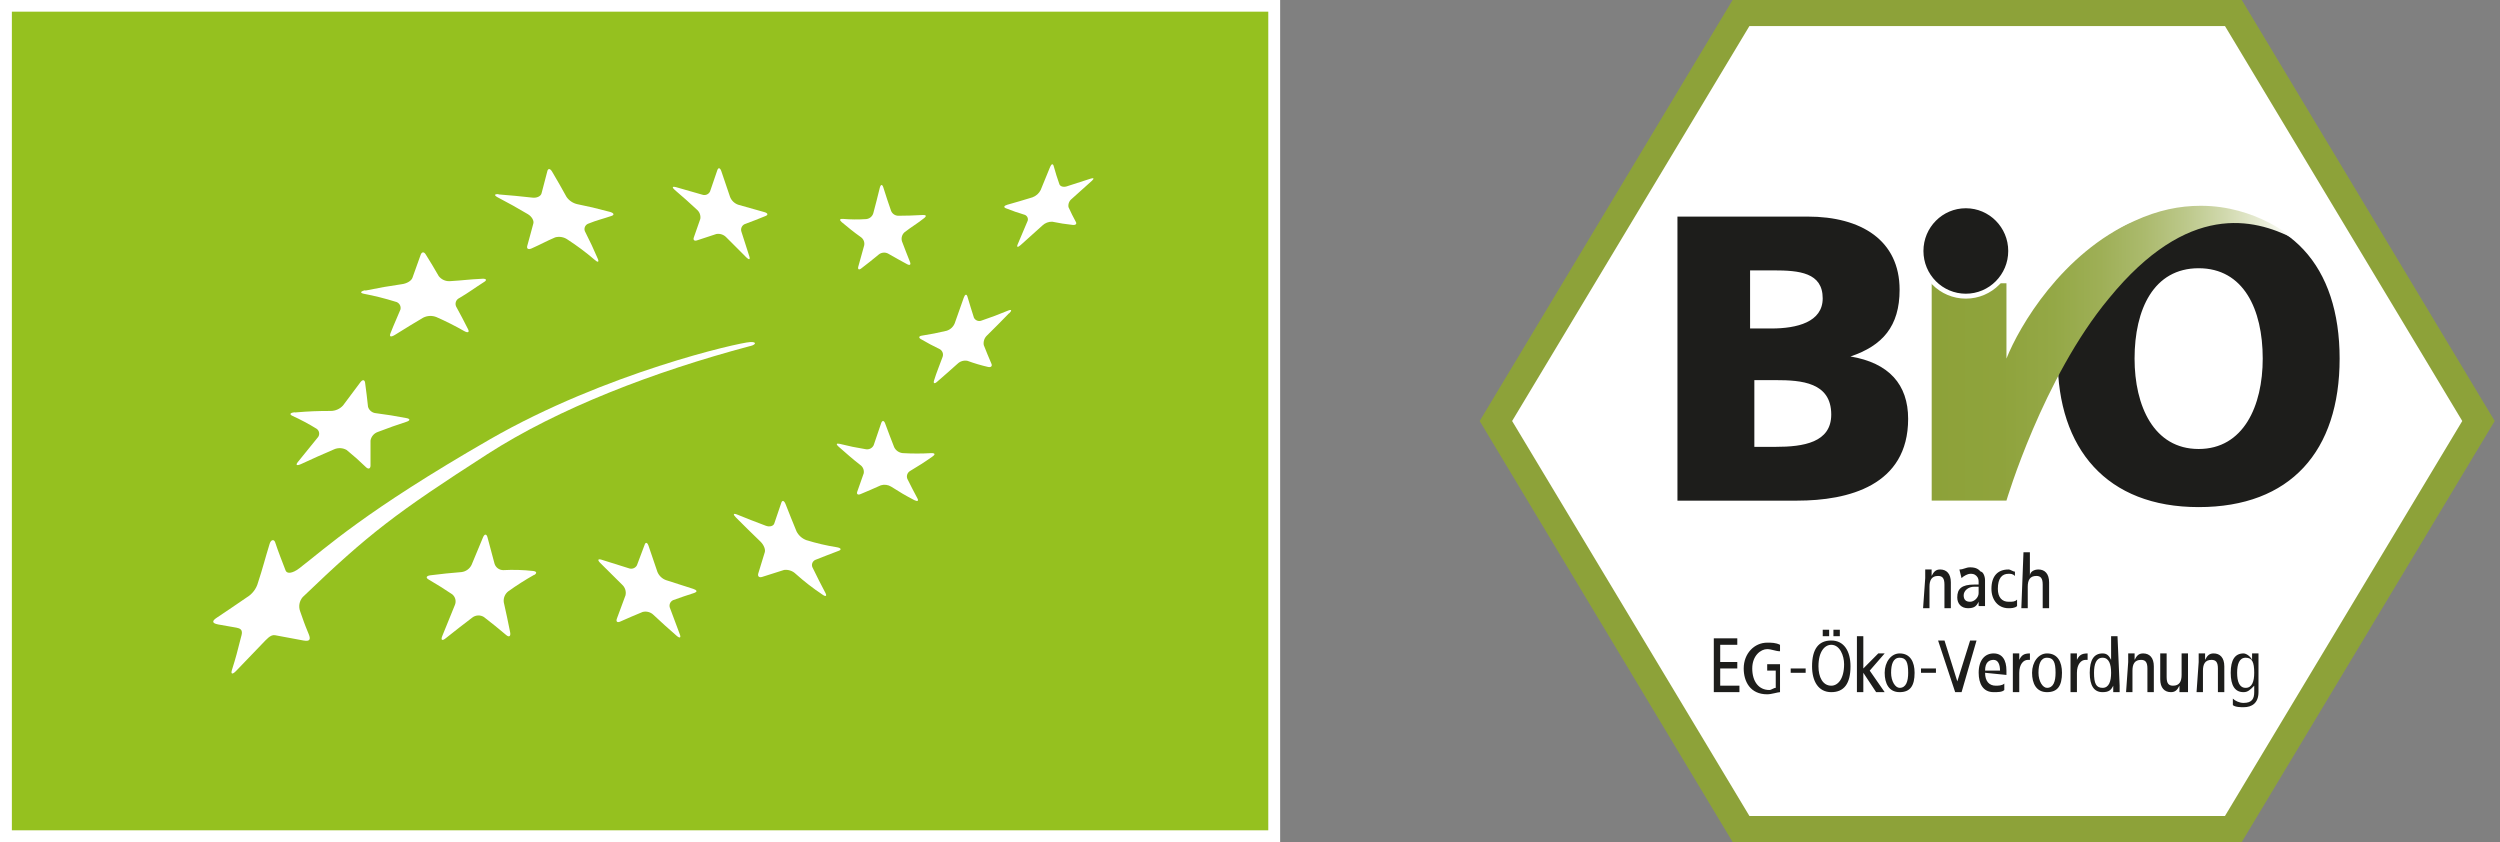 <svg xmlns="http://www.w3.org/2000/svg" width="288" height="97" viewBox="0 0 288 97" fill="none"><rect x="0" y="0" width="288" height="97" fill="#808080" stroke="none"/><path d="M147.472 0H0V97H147.472V0Z" fill="white"></path><path d="M146.106 1.344H1.367V95.651H146.106V1.344Z" fill="#95C11F"></path><path d="M57.432 22.396C59.003 22.518 59.779 22.599 61.324 22.766C61.826 22.833 62.298 22.614 62.385 22.278C62.655 21.257 62.793 20.742 63.056 19.71C63.138 19.374 63.393 19.403 63.607 19.781C64.285 20.935 64.619 21.516 65.264 22.685C65.562 23.116 66.017 23.418 66.535 23.528C67.975 23.817 68.5 23.95 70.247 24.405C70.727 24.534 70.805 24.752 70.457 24.871C69.381 25.241 68.826 25.337 67.72 25.785C67.634 25.825 67.557 25.883 67.495 25.955C67.433 26.026 67.387 26.11 67.36 26.2C67.332 26.291 67.325 26.386 67.337 26.479C67.349 26.572 67.381 26.662 67.431 26.743C68.031 27.919 68.312 28.544 68.863 29.805C69.047 30.22 68.863 30.264 68.488 29.916C67.504 29.073 66.463 28.296 65.373 27.59C65.169 27.448 64.937 27.353 64.692 27.311C64.447 27.268 64.195 27.28 63.956 27.346C62.868 27.812 62.328 28.137 61.226 28.625C60.851 28.788 60.649 28.648 60.739 28.326C61.024 27.327 61.166 26.743 61.444 25.736C61.534 25.415 61.249 24.926 60.803 24.667C59.441 23.865 58.752 23.48 57.346 22.74C56.892 22.496 56.933 22.333 57.443 22.37" fill="white"></path><path d="M42.087 33.475C43.961 33.105 44.542 32.994 46.316 32.735C46.848 32.664 47.388 32.365 47.516 31.995C47.89 30.926 48.082 30.397 48.464 29.346C48.588 29.006 48.839 28.976 49.041 29.306C49.656 30.297 49.956 30.785 50.541 31.806C50.689 31.998 50.882 32.152 51.103 32.254C51.325 32.356 51.568 32.403 51.812 32.391C53.48 32.291 53.867 32.195 55.561 32.113C56.052 32.091 56.112 32.28 55.767 32.483C54.467 33.316 54.073 33.652 52.918 34.333C52.738 34.414 52.598 34.561 52.528 34.743C52.458 34.925 52.463 35.127 52.543 35.306C53.106 36.338 53.383 36.863 53.923 37.932C54.099 38.28 53.904 38.376 53.488 38.147C52.446 37.55 51.372 37.009 50.271 36.526C50.027 36.429 49.765 36.386 49.502 36.398C49.24 36.41 48.983 36.478 48.749 36.597C47.534 37.314 47.126 37.57 45.495 38.58C45.037 38.861 44.816 38.816 44.985 38.387C45.513 37.048 45.697 36.726 46.132 35.653C46.156 35.556 46.16 35.454 46.143 35.355C46.126 35.255 46.088 35.161 46.033 35.076C45.977 34.992 45.905 34.919 45.82 34.863C45.736 34.807 45.64 34.769 45.54 34.751C44.352 34.38 43.145 34.077 41.922 33.844C41.442 33.748 41.509 33.56 42.072 33.434" fill="white"></path><path d="M33.986 47.514C35.7 47.374 36.525 47.344 38.111 47.341C38.376 47.338 38.639 47.281 38.881 47.172C39.123 47.064 39.339 46.907 39.516 46.712C40.319 45.635 40.716 45.099 41.507 44.048C41.758 43.708 42.002 43.719 42.058 44.078C42.205 45.188 42.276 45.739 42.396 46.864C42.456 47.066 42.577 47.245 42.743 47.377C42.909 47.51 43.113 47.588 43.326 47.603C44.938 47.822 45.2 47.866 46.824 48.166C47.262 48.243 47.273 48.439 46.854 48.58C45.553 49.005 44.885 49.246 43.517 49.764C43.301 49.84 43.11 49.971 42.964 50.145C42.817 50.319 42.721 50.528 42.684 50.751C42.684 51.891 42.684 52.464 42.684 53.626C42.684 53.995 42.445 54.092 42.163 53.822C41.305 53 40.862 52.601 39.933 51.839C39.715 51.713 39.47 51.641 39.218 51.628C38.966 51.615 38.715 51.662 38.485 51.765C36.986 52.405 36.236 52.745 34.695 53.455C34.193 53.688 34.013 53.589 34.32 53.215C35.22 52.105 35.677 51.543 36.569 50.441C36.64 50.37 36.695 50.285 36.729 50.191C36.764 50.097 36.777 49.998 36.768 49.898C36.76 49.799 36.73 49.703 36.68 49.617C36.63 49.53 36.562 49.455 36.48 49.397C35.576 48.84 34.638 48.34 33.671 47.899C33.297 47.725 33.435 47.529 33.986 47.496" fill="white"></path><path d="M61.507 66.237C60.492 66.809 59.51 67.435 58.564 68.113C58.368 68.262 58.216 68.46 58.124 68.686C58.032 68.912 58.002 69.159 58.039 69.4C58.339 70.732 58.482 71.413 58.767 72.829C58.857 73.296 58.658 73.447 58.32 73.162C57.289 72.293 56.776 71.879 55.745 71.08C55.54 70.951 55.3 70.888 55.058 70.901C54.815 70.915 54.584 71.003 54.395 71.154C53.176 72.082 52.569 72.559 51.332 73.54C50.923 73.869 50.755 73.732 50.957 73.251C51.542 71.794 51.831 71.091 52.397 69.707C52.49 69.495 52.511 69.259 52.456 69.034C52.401 68.809 52.274 68.608 52.093 68.461C51.021 67.75 50.477 67.406 49.382 66.763C49.007 66.552 49.116 66.334 49.581 66.274C51.032 66.093 51.748 66.023 53.165 65.904C53.413 65.873 53.649 65.78 53.851 65.635C54.053 65.491 54.216 65.298 54.324 65.076C54.864 63.766 55.13 63.126 55.647 61.895C55.816 61.491 56.045 61.491 56.153 61.876C56.483 63.075 56.645 63.685 56.971 64.939C57.036 65.152 57.169 65.339 57.349 65.472C57.53 65.606 57.75 65.678 57.975 65.679C59.12 65.618 60.267 65.65 61.406 65.775C61.845 65.823 61.886 66.045 61.522 66.249" fill="white"></path><path d="M80.018 68.294C79.028 68.612 78.519 68.786 77.533 69.141C77.364 69.223 77.234 69.366 77.17 69.541C77.107 69.716 77.116 69.909 77.195 70.077C77.638 71.276 77.859 71.879 78.32 73.088C78.474 73.484 78.301 73.554 77.945 73.24C76.858 72.293 76.325 71.808 75.275 70.828C75.115 70.673 74.918 70.561 74.701 70.502C74.484 70.444 74.256 70.442 74.038 70.495C73.015 70.917 72.501 71.139 71.451 71.605C71.103 71.764 70.926 71.605 71.076 71.235L72.059 68.579C72.107 68.362 72.098 68.137 72.033 67.925C71.967 67.713 71.847 67.522 71.684 67.369C70.656 66.363 70.147 65.853 69.138 64.843C68.812 64.513 68.876 64.351 69.281 64.473C70.54 64.865 71.155 65.061 72.426 65.46C72.599 65.53 72.792 65.534 72.967 65.471C73.142 65.408 73.288 65.283 73.375 65.12C73.75 64.136 73.922 63.663 74.275 62.723C74.387 62.427 74.582 62.494 74.713 62.882C75.114 64.073 75.32 64.673 75.733 65.882C75.822 66.099 75.956 66.295 76.125 66.458C76.295 66.621 76.497 66.747 76.719 66.829C77.979 67.24 78.594 67.443 79.876 67.843C80.281 67.976 80.356 68.165 80.041 68.272" fill="white"></path><path d="M96.617 63.453C95.492 63.871 94.993 64.085 93.921 64.5C93.836 64.538 93.761 64.594 93.7 64.663C93.639 64.733 93.593 64.814 93.566 64.902C93.538 64.99 93.53 65.083 93.542 65.174C93.553 65.265 93.584 65.353 93.632 65.432C94.198 66.597 94.495 67.174 95.094 68.317C95.289 68.687 95.113 68.772 94.719 68.48C93.642 67.76 92.618 66.966 91.656 66.101C91.483 65.934 91.274 65.806 91.044 65.73C90.814 65.653 90.57 65.628 90.329 65.657C89.309 65.976 88.799 66.131 87.787 66.464C87.45 66.567 87.255 66.39 87.352 66.064C87.66 65.077 87.81 64.585 88.102 63.619C88.207 63.301 87.982 62.757 87.611 62.398C86.464 61.289 85.894 60.73 84.784 59.617C84.409 59.247 84.477 59.099 84.904 59.269C86.228 59.805 86.884 60.064 88.218 60.564C88.65 60.734 89.096 60.612 89.197 60.305C89.519 59.336 89.684 58.858 90.014 57.9C90.123 57.59 90.337 57.671 90.498 58.074C90.985 59.328 91.248 59.957 91.758 61.211C91.99 61.675 92.392 62.036 92.882 62.221C94.041 62.581 95.225 62.857 96.425 63.046C96.886 63.131 96.973 63.316 96.624 63.453" fill="white"></path><path d="M107.451 52.573C106.397 53.313 105.876 53.635 104.849 54.253C104.694 54.341 104.576 54.482 104.517 54.649C104.457 54.816 104.461 54.998 104.526 55.163C104.984 56.084 105.22 56.535 105.692 57.423C105.853 57.722 105.692 57.793 105.317 57.611C104.234 57.038 103.705 56.727 102.663 56.062C102.487 55.952 102.289 55.881 102.082 55.855C101.875 55.828 101.665 55.847 101.467 55.91C100.518 56.339 100.053 56.535 99.127 56.923C98.824 57.053 98.659 56.923 98.752 56.65C99.049 55.803 99.202 55.381 99.502 54.523C99.534 54.338 99.511 54.149 99.438 53.976C99.364 53.804 99.242 53.656 99.086 53.55C98.078 52.766 97.587 52.303 96.608 51.456C96.289 51.182 96.338 51.042 96.728 51.13C97.905 51.419 98.505 51.545 99.727 51.748C99.912 51.785 100.103 51.759 100.271 51.674C100.438 51.589 100.572 51.451 100.65 51.282C100.991 50.283 101.163 49.777 101.516 48.737C101.632 48.408 101.834 48.423 101.966 48.774C102.37 49.884 102.588 50.424 103.008 51.515C103.099 51.705 103.239 51.868 103.414 51.988C103.589 52.108 103.793 52.181 104.005 52.2C105.095 52.264 106.188 52.264 107.278 52.2C107.709 52.181 107.781 52.351 107.443 52.569" fill="white"></path><path d="M116.244 36.084C115.228 37.13 114.718 37.645 113.705 38.644C113.555 38.783 113.442 38.958 113.376 39.152C113.311 39.346 113.295 39.552 113.33 39.753C113.675 40.626 113.848 41.059 114.215 41.906C114.331 42.176 114.163 42.343 113.84 42.276C113.027 42.09 112.227 41.853 111.445 41.566C111.244 41.528 111.037 41.538 110.841 41.595C110.646 41.652 110.467 41.755 110.32 41.895C109.352 42.779 108.82 43.208 107.939 43.992C107.647 44.248 107.497 44.17 107.602 43.834C107.924 42.794 108.183 42.235 108.576 41.144C108.644 40.982 108.651 40.802 108.597 40.636C108.543 40.469 108.431 40.327 108.28 40.234C107.38 39.798 106.942 39.557 106.072 39.058C105.795 38.891 105.854 38.714 106.218 38.662C107.343 38.481 107.905 38.373 109.056 38.103C109.265 38.036 109.455 37.925 109.615 37.778C109.775 37.63 109.901 37.45 109.982 37.249C110.395 36.084 110.605 35.495 111.028 34.29C111.16 33.898 111.351 33.838 111.448 34.164C111.741 35.159 111.894 35.644 112.198 36.602C112.277 36.759 112.414 36.88 112.581 36.94C112.748 37 112.932 36.994 113.094 36.923C114.294 36.509 114.909 36.283 116.139 35.777C116.54 35.614 116.6 35.755 116.27 36.091" fill="white"></path><path d="M97.122 25.218C98.007 25.293 98.897 25.3 99.784 25.24C99.975 25.221 100.155 25.146 100.301 25.025C100.448 24.904 100.554 24.741 100.605 24.559C100.905 23.427 101.059 22.839 101.355 21.622C101.456 21.23 101.636 21.208 101.752 21.57C102.108 22.702 102.288 23.239 102.656 24.3C102.725 24.468 102.845 24.61 102.998 24.709C103.151 24.808 103.331 24.859 103.514 24.855C104.486 24.855 105.104 24.826 106.323 24.766C106.698 24.748 106.769 24.892 106.45 25.136C105.562 25.832 105.1 26.065 104.201 26.756C104.057 26.886 103.953 27.053 103.901 27.238C103.849 27.424 103.852 27.619 103.908 27.803C104.283 28.773 104.456 29.25 104.83 30.175C104.954 30.485 104.83 30.604 104.519 30.445C103.623 29.971 103.177 29.705 102.288 29.202C102.124 29.121 101.94 29.088 101.757 29.105C101.574 29.123 101.399 29.191 101.254 29.302C100.421 29.99 100.013 30.315 99.199 30.937C98.933 31.133 98.79 31.022 98.877 30.707C99.139 29.782 99.274 29.287 99.555 28.266C99.59 28.09 99.573 27.907 99.507 27.74C99.441 27.573 99.327 27.428 99.18 27.323C98.273 26.679 97.842 26.313 96.968 25.591C96.683 25.355 96.728 25.188 97.073 25.221" fill="white"></path><path d="M77.85 21.552C79.073 21.899 79.684 22.073 80.895 22.425C81.065 22.487 81.252 22.483 81.42 22.414C81.587 22.346 81.722 22.217 81.798 22.055C82.132 21.097 82.297 20.612 82.638 19.598C82.751 19.277 82.957 19.317 83.092 19.706C83.508 20.904 83.707 21.5 84.104 22.687C84.185 22.895 84.312 23.084 84.474 23.239C84.637 23.394 84.832 23.513 85.045 23.586C86.256 23.934 86.86 24.1 88.074 24.441C88.449 24.552 88.524 24.748 88.198 24.881C87.208 25.284 86.732 25.469 85.769 25.828C85.61 25.908 85.487 26.042 85.422 26.206C85.358 26.37 85.357 26.551 85.42 26.716C85.795 27.862 85.963 28.428 86.327 29.546C86.443 29.915 86.29 29.967 85.982 29.657C85.064 28.728 84.595 28.258 83.654 27.326C83.512 27.178 83.335 27.067 83.138 27.003C82.942 26.938 82.733 26.922 82.529 26.956C81.615 27.263 81.168 27.407 80.28 27.696C79.987 27.792 79.826 27.64 79.927 27.359C80.227 26.52 80.381 26.094 80.677 25.214C80.708 25.017 80.688 24.815 80.618 24.628C80.547 24.441 80.43 24.274 80.276 24.145C79.279 23.224 78.776 22.769 77.734 21.881C77.393 21.589 77.445 21.448 77.839 21.555" fill="white"></path><path d="M125.777 20.835C124.885 21.634 124.42 22.049 123.464 22.911C123.322 23.021 123.212 23.168 123.146 23.334C123.08 23.5 123.06 23.681 123.089 23.858C123.419 24.572 123.587 24.919 123.947 25.581C124.067 25.796 123.906 25.951 123.572 25.911C122.782 25.828 121.996 25.704 121.218 25.541C121.011 25.535 120.805 25.569 120.612 25.643C120.418 25.717 120.242 25.828 120.093 25.97C119.096 26.869 118.594 27.324 117.574 28.234C117.244 28.526 117.09 28.493 117.236 28.152C117.679 27.109 117.904 26.584 118.342 25.541C118.381 25.473 118.405 25.398 118.412 25.32C118.419 25.242 118.41 25.164 118.385 25.09C118.36 25.017 118.32 24.949 118.266 24.891C118.213 24.834 118.148 24.788 118.076 24.756C117.176 24.486 116.738 24.324 115.864 23.987C115.583 23.872 115.662 23.695 116.037 23.588C117.199 23.262 117.78 23.084 118.938 22.733C119.35 22.583 119.687 22.284 119.883 21.897C120.322 20.824 120.547 20.288 120.978 19.219C121.124 18.875 121.297 18.827 121.379 19.111C121.627 19.985 121.754 20.403 122.039 21.216C122.129 21.479 122.504 21.586 122.871 21.475L125.661 20.573C126.013 20.462 126.069 20.573 125.781 20.832" fill="white"></path><path d="M86.451 39.864C87.099 39.694 87.201 39.368 86.421 39.405C85.105 39.468 69.748 42.96 56.427 50.617C41.944 58.955 37.565 63.106 34.472 65.473C33.654 66.095 33.051 66.106 32.904 65.729C32.41 64.427 32.102 63.687 31.697 62.47C31.573 62.1 31.217 62.137 31.06 62.655C30.516 64.419 30.258 65.496 29.729 67.094C29.538 67.815 29.07 68.435 28.424 68.821C26.52 70.131 26.13 70.382 24.941 71.181C24.514 71.47 24.289 71.784 25.151 71.94C26.014 72.095 26.137 72.113 27.251 72.309C28.139 72.469 27.847 73.049 27.719 73.578C27.344 75.058 27.202 75.65 26.722 77.174C26.561 77.67 26.767 77.733 27.18 77.311C28.443 76.005 28.855 75.565 30.179 74.192C30.685 73.674 31.154 73.083 31.678 73.175C32.983 73.408 33.141 73.445 34.974 73.789C35.78 73.941 35.776 73.571 35.563 73.049C34.933 71.522 35.049 71.725 34.577 70.427C34.474 70.152 34.447 69.854 34.499 69.566C34.551 69.277 34.68 69.007 34.873 68.784C42.502 61.456 45.659 59.066 56.15 52.315C64.36 47.033 75.271 42.834 86.421 39.864" fill="white"></path><g clip-path="url(#clip0_3834_23383)"><path d="M257.223 1.398H200.626L172.328 48.5L200.626 95.602H257.223L285.521 48.5L257.223 1.398Z" fill="white"></path><path d="M257.223 1.398H200.626L172.328 48.5L200.626 95.602H257.223L285.521 48.5L257.223 1.398Z" stroke="#8DA239" stroke-width="3.203"></path><path d="M245.902 41.312C245.902 35.611 248.116 30.901 253.284 30.901C258.451 30.901 260.666 35.611 260.666 41.312C260.666 46.766 258.451 51.724 253.284 51.724C248.116 51.724 245.902 46.766 245.902 41.312ZM237.043 41.312C237.043 51.724 242.703 58.418 253.284 58.418C263.865 58.418 269.525 51.972 269.525 41.312C269.525 30.653 263.865 24.207 253.284 24.207C242.703 24.207 237.043 30.653 237.043 41.312ZM201.855 31.148H204.315C207.268 31.148 209.975 31.396 209.975 34.371C209.975 37.098 207.022 37.842 204.069 37.842H201.609V31.148H201.855V31.148ZM201.855 43.791H204.562C207.514 43.791 210.959 44.039 210.959 47.758C210.959 50.981 207.76 51.477 204.562 51.477H202.101V43.791H201.855ZM193.242 57.674H207.022C212.928 57.674 219.818 55.939 219.818 48.254C219.818 44.287 217.603 41.808 213.174 41.065C216.865 39.825 218.834 37.594 218.834 33.38C218.834 27.678 214.404 24.951 208.253 24.951H193.242V57.674Z" fill="#1D1D1B"></path><path d="M260.178 76.017C260.178 75.77 260.178 75.522 260.178 75.274H259.44V76.017C259.194 75.522 258.702 75.274 258.456 75.274C257.471 75.274 256.979 76.017 256.979 77.505C256.979 78.992 257.471 79.736 258.456 79.736C258.948 79.736 259.194 79.488 259.686 78.992V79.736C259.686 80.48 259.44 80.976 258.456 80.976C257.964 80.976 257.471 80.728 257.225 80.48V81.224C257.471 81.472 258.21 81.472 258.456 81.472C259.44 81.472 260.178 80.976 260.178 79.736V76.017V76.017ZM257.717 77.505C257.717 76.513 257.964 75.77 258.702 75.77C259.44 75.77 259.686 76.265 259.686 77.505C259.686 78.497 259.44 79.24 258.702 79.24C257.964 79.24 257.717 78.497 257.717 77.505ZM253.042 79.736H253.78V77.257C253.78 76.513 254.026 76.017 254.765 76.017C255.257 76.017 255.503 76.265 255.503 77.009V79.736H256.241V76.761C256.241 75.77 255.749 75.274 255.011 75.274C254.519 75.274 254.272 75.522 254.026 76.017V75.274H253.288C253.288 75.522 253.288 75.77 253.288 76.265L253.042 79.736ZM252.058 75.274H251.32V77.753C251.32 78.497 251.073 78.992 250.335 78.992C249.843 78.992 249.597 78.745 249.597 78.001V75.274H248.859V78.249C248.859 79.24 249.351 79.736 250.089 79.736C250.581 79.736 250.827 79.488 251.073 78.992V79.736H252.058C252.058 79.488 252.058 79.24 252.058 78.745V75.274ZM244.922 79.736H245.66V77.257C245.66 76.513 245.906 76.017 246.644 76.017C247.136 76.017 247.382 76.265 247.382 77.009V79.736H248.121V76.761C248.121 75.77 247.628 75.274 246.89 75.274C246.398 75.274 246.152 75.522 245.906 76.017V75.274H245.168C245.168 75.522 245.168 75.77 245.168 76.265L244.922 79.736ZM243.937 73.291H243.199V76.017C242.953 75.522 242.707 75.274 242.215 75.274C241.231 75.274 240.738 76.017 240.738 77.505C240.738 78.992 241.231 79.736 242.215 79.736C242.953 79.736 243.199 79.488 243.445 78.992V79.736H244.183C244.183 79.488 244.183 79.24 244.183 78.992L243.937 73.291ZM243.199 77.505C243.199 78.497 242.953 79.24 242.215 79.24C241.477 79.24 241.231 78.745 241.231 77.505C241.231 76.513 241.477 75.77 242.215 75.77C242.953 75.77 243.199 76.513 243.199 77.505ZM238.524 79.736H239.262V77.505C239.262 76.513 239.754 76.017 240.246 76.017H240.492V75.274C239.754 75.274 239.508 75.522 239.262 76.017V75.274H238.524C238.524 75.522 238.524 75.77 238.524 76.265V79.736ZM234.094 77.505C234.094 78.745 234.587 79.736 235.817 79.736C237.047 79.736 237.54 78.992 237.54 77.505C237.54 76.265 237.047 75.274 235.817 75.274C234.833 75.274 234.094 76.265 234.094 77.505ZM234.833 77.505C234.833 76.513 235.079 75.77 235.817 75.77C236.555 75.77 236.801 76.265 236.801 77.505C236.801 78.497 236.555 79.24 235.817 79.24C235.325 79.24 234.833 78.497 234.833 77.505ZM231.88 79.736H232.618V77.505C232.618 76.513 233.11 76.017 233.602 76.017H233.848V75.274C233.11 75.274 232.864 75.522 232.618 76.017V75.274H231.88C231.88 75.522 231.88 75.77 231.88 76.265V79.736ZM228.681 77.257C228.681 76.266 229.173 76.017 229.665 76.017C230.157 76.017 230.403 76.513 230.403 77.257H228.681ZM231.142 77.753V77.257C231.142 76.017 230.649 75.274 229.665 75.274C228.681 75.274 227.943 76.017 227.943 77.505C227.943 78.745 228.435 79.736 229.665 79.736C230.157 79.736 230.649 79.736 230.896 79.488V78.745C230.649 78.992 230.157 78.992 229.911 78.992C229.173 78.992 228.681 78.497 228.681 77.505L231.142 77.753ZM225.236 79.736H225.974L227.697 73.786H226.958L225.482 78.497L224.006 73.786H223.267L225.236 79.736ZM221.299 77.505H223.021V77.009H221.299V77.505ZM217.115 77.505C217.115 78.745 217.608 79.736 218.838 79.736C220.068 79.736 220.561 78.992 220.561 77.505C220.561 76.265 220.068 75.274 218.838 75.274C217.854 75.274 217.115 76.265 217.115 77.505ZM217.854 77.505C217.854 76.513 218.1 75.77 218.838 75.77C219.576 75.77 219.822 76.265 219.822 77.505C219.822 78.497 219.576 79.24 218.838 79.24C218.346 79.24 217.854 78.497 217.854 77.505ZM214.655 77.009V73.291H213.917V79.736H214.655V77.505L216.131 79.736H217.115L215.393 77.257L217.115 75.274H216.377L214.655 77.009ZM209.487 76.761C209.487 75.026 210.225 74.282 210.964 74.282C211.948 74.282 212.44 75.522 212.44 76.513C212.44 78.249 211.702 78.992 210.964 78.992C209.979 78.992 209.487 78.001 209.487 76.761ZM208.749 76.761C208.749 78.497 209.487 79.736 210.964 79.736C212.44 79.736 213.178 78.745 213.178 76.761C213.178 75.026 212.44 73.786 210.964 73.786C209.487 73.786 208.749 74.778 208.749 76.761ZM211.21 73.291H211.948V72.547H211.21V73.291ZM209.979 73.291H210.718V72.547H209.979V73.291ZM206.288 77.505H208.011V77.009H206.288V77.505ZM205.304 76.513H203.581V77.257H204.566V79.24C204.32 79.24 204.074 79.488 203.828 79.488C202.597 79.488 201.859 78.497 201.859 77.009C201.859 75.522 202.843 74.778 203.581 74.778C204.074 74.778 204.566 75.026 205.058 75.026V74.282C204.566 74.034 204.074 74.034 203.581 74.034C202.105 74.034 200.875 75.274 200.875 77.009C200.875 78.497 201.613 79.984 203.581 79.984C204.074 79.984 204.812 79.736 205.058 79.736V76.513H205.304V76.513ZM197.43 79.736H200.383V78.992H198.168V77.009H200.136V76.265H198.168V74.282H200.136V73.538H197.43V79.736Z" fill="#1D1D1B"></path><path d="M232.858 70.067H233.597V67.588C233.597 66.844 233.843 66.348 234.581 66.348C235.073 66.348 235.319 66.596 235.319 67.34V70.067H236.057V67.092C236.057 66.1 235.565 65.604 234.827 65.604C234.335 65.604 233.843 65.852 233.843 66.348V63.621H233.104L232.858 70.067ZM232.12 65.852C231.874 65.852 231.628 65.604 231.382 65.604C230.152 65.604 229.413 66.348 229.413 67.835C229.413 69.075 230.152 70.067 231.382 70.067C231.628 70.067 232.12 70.067 232.366 69.819V69.075C232.12 69.323 231.874 69.323 231.382 69.323C230.644 69.323 230.152 68.827 230.152 67.835C230.152 66.596 230.644 66.1 231.382 66.1C231.628 66.1 231.874 66.1 232.12 66.348V65.852ZM227.937 68.331C227.937 68.827 227.445 69.323 226.953 69.323C226.461 69.323 226.214 69.075 226.214 68.579C226.214 68.083 226.707 67.588 227.445 67.588H227.937V68.331ZM225.968 66.596C226.214 66.348 226.707 66.1 226.953 66.1C227.199 66.1 227.445 66.1 227.691 66.348C227.937 66.596 227.937 66.844 227.937 67.092V67.34H227.445C225.968 67.34 225.476 67.835 225.476 68.827C225.476 69.571 225.968 70.067 226.707 70.067C227.445 70.067 227.691 69.819 227.937 69.323V69.819H228.675C228.675 69.571 228.675 69.323 228.675 69.075V66.844C228.675 66.348 228.429 65.852 228.183 65.852C227.937 65.604 227.691 65.356 226.953 65.356C226.461 65.356 226.214 65.604 225.722 65.604L225.968 66.596ZM221.539 70.067H222.277V67.588C222.277 66.844 222.523 66.348 223.262 66.348C223.754 66.348 224 66.596 224 67.34V70.067H224.738V67.092C224.738 66.1 224.246 65.604 223.508 65.604C223.015 65.604 222.769 65.852 222.523 66.348V65.604H221.785C221.785 65.852 221.785 66.1 221.785 66.596L221.539 70.067Z" fill="#1D1D1B"></path><path d="M245.908 25.442C237.542 29.161 232.62 37.59 231.144 41.308V32.632H222.531V57.67H230.898H231.144C231.144 57.67 235.327 43.539 242.955 34.367C252.06 23.211 259.688 25.195 264.117 27.426C264.117 27.426 259.934 23.707 253.536 23.707C251.076 23.707 248.615 24.203 245.908 25.442Z" fill="url(#paint0_linear_3834_23383)"></path><path d="M226.464 34.119C229.417 34.119 231.632 31.888 231.632 28.913C231.632 25.938 229.417 23.707 226.464 23.707C223.512 23.707 221.297 25.938 221.297 28.913C221.297 31.888 223.758 34.119 226.464 34.119Z" fill="#1D1D1B"></path><path d="M226.464 34.119C229.318 34.119 231.632 31.788 231.632 28.913C231.632 26.038 229.318 23.707 226.464 23.707C223.61 23.707 221.297 26.038 221.297 28.913C221.297 31.788 223.61 34.119 226.464 34.119Z" stroke="white" stroke-width="0.567"></path></g><defs><linearGradient id="paint0_linear_3834_23383" x1="222.367" y1="40.688" x2="264.106" y2="40.688" gradientUnits="userSpaceOnUse"><stop stop-color="#8DA239"></stop><stop offset="0.194" stop-color="#8FA33C"></stop><stop offset="0.34" stop-color="#94A846"></stop><stop offset="0.47" stop-color="#9EAF56"></stop><stop offset="0.591" stop-color="#ABBA6D"></stop><stop offset="0.705" stop-color="#BCC88A"></stop><stop offset="0.815" stop-color="#D1D9AE"></stop><stop offset="0.919" stop-color="#E9EDD8"></stop><stop offset="1" stop-color="white"></stop></linearGradient><clipPath id="clip0_3834_23383"><rect width="128.074" height="97" fill="white" transform="translate(159.922)"></rect></clipPath></defs></svg>